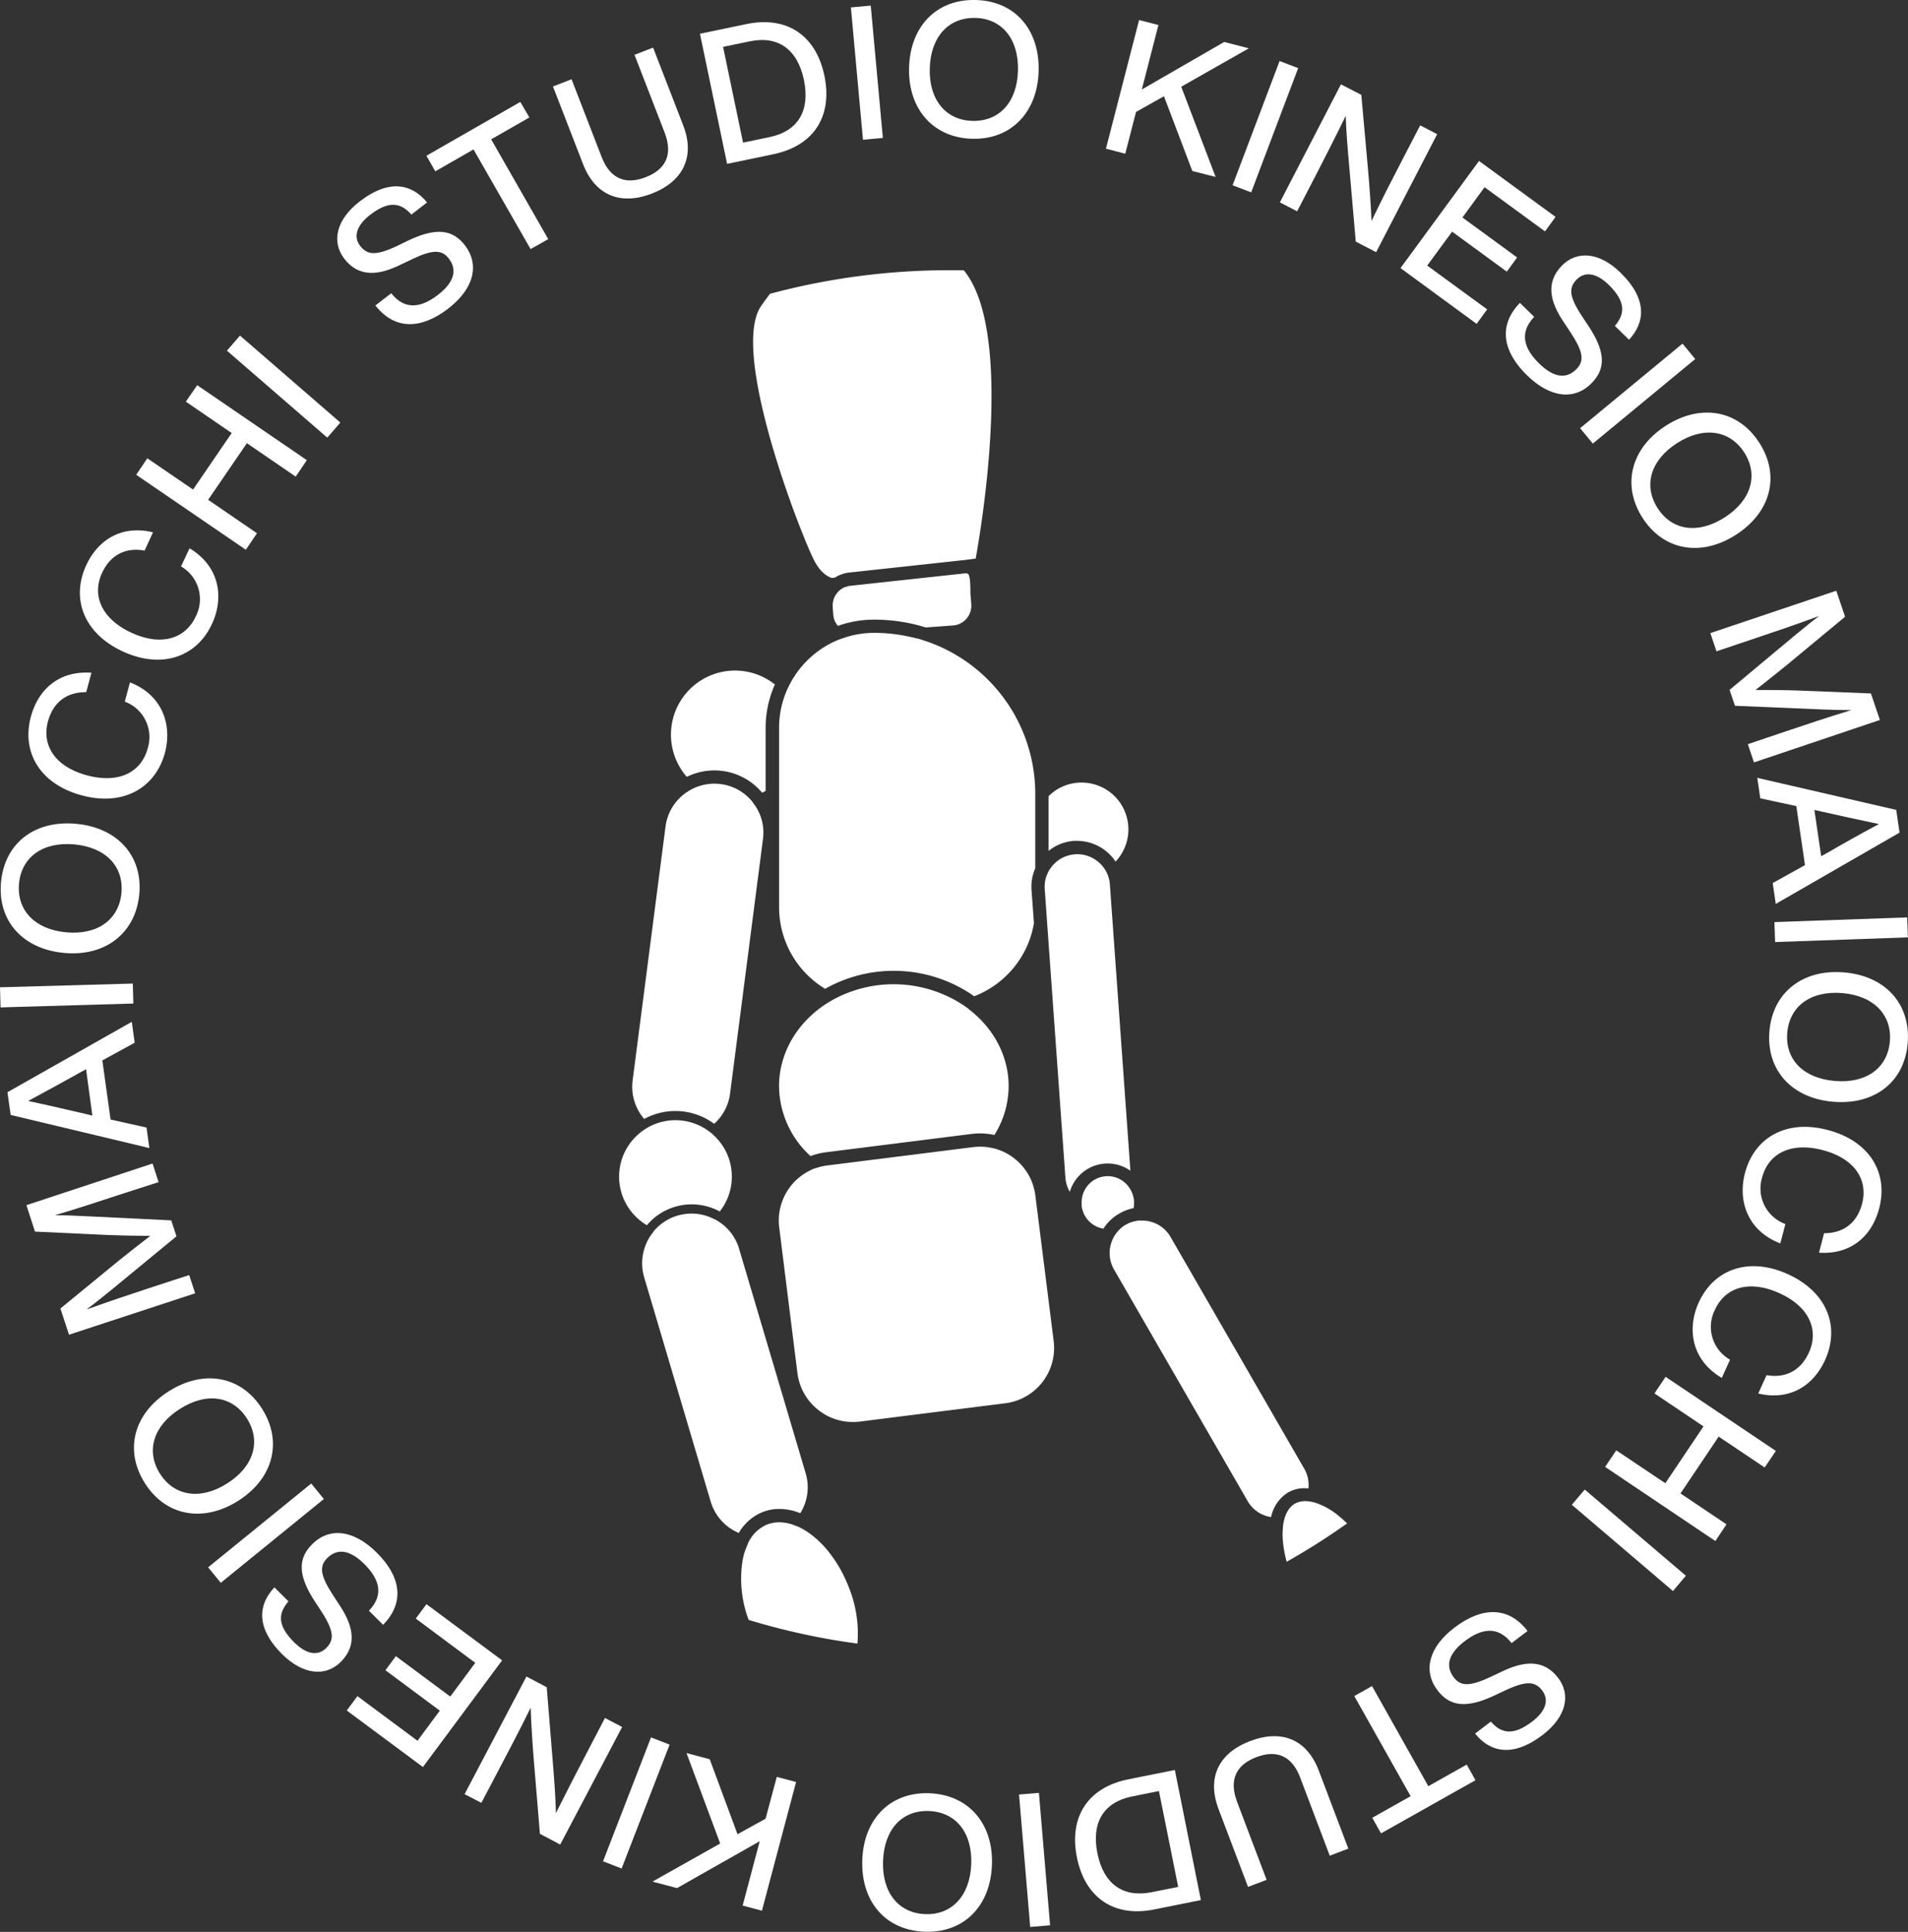 <svg xmlns="http://www.w3.org/2000/svg" viewBox="0 0 513.36 519.7"><rect x="0" y="0" width="513.36" height="519.7" fill="#333333" stroke="none"/><defs><style>.cls-1{fill:#fff;}</style></defs><g id="Livello_2" data-name="Livello 2"><g id="Livello_1-2" data-name="Livello 1"><path class="cls-1" d="M101,82.18l4.26-3.29c3.85,4.83,8.32,3.72,12.61.4s5.26-6.66,2.87-9.76c-1.94-2.5-4.5-2.37-10,.26l-2.83,1.35c-5.92,2.93-11.3,3.6-15.26-1.52C89.11,65,90.48,59.06,96.75,54.21c8.15-6.29,14.23-4.58,18.15.25l-4.21,3.26c-2.81-3.16-6-3.88-11.1.08-3.82,2.94-4.53,6-2.65,8.39s4.16,2.68,9.84,0l2.86-1.39c7.67-3.7,12.14-3.1,15.45,1.19,4,5.25,2.45,11.63-4.46,17C113.52,88.46,106.37,89,101,82.18Z"/><path class="cls-1" d="M142.43,31.6l-10.28,5.88,15.36,26.85L142.76,67,127.4,40.2l-10.28,5.89-2.39-4.19L140,27.42Z"/><path class="cls-1" d="M156.87,44.14l-8.09-20.88,5-1.94,8.1,20.92c2.3,5.95,6.51,7.5,11.85,5.43s7.4-6,5.1-12l-8.11-20.92,5-1.94,8.09,20.88c3.28,8.47,0,15.11-8.39,18.37S160.15,52.61,156.87,44.14Z"/><path class="cls-1" d="M221.81,20.36c2.25,10.81-2.74,18.83-13.7,21.12l-12.48,2.6-7.3-35,12.48-2.6C211.77,4.2,219.55,9.55,221.81,20.36Zm-5.51,1.15c-1.7-8.16-6.86-12-14.58-10.39l-7.17,1.49,5.37,25.76,7.18-1.5C214.81,35.26,218,29.67,216.3,21.51Z"/><path class="cls-1" d="M228.94,2l5.34-.49,3.26,35.59-5.35.49Z"/><path class="cls-1" d="M244.59,18.2C244.89,7.06,252-.28,262.55,0s17.21,8,16.9,19.13S272,37.62,261.54,37.33,244.29,29.33,244.59,18.2Zm29.3.79c.23-8.53-4.34-14-11.47-14.17s-12,5-12.26,13.53,4.34,14,11.51,14.17S273.66,27.52,273.89,19Z"/><path class="cls-1" d="M317.82,23.33l9.25,24.27L320.8,46l-7.63-20.11-7.52,4.23-2.89,11.23L297.56,40l8.92-34.61,5.2,1.34-4.47,17.35,22.17-12.79L336,13Z"/><path class="cls-1" d="M344.28,16.42l5,1.91L336.64,51.75l-5-1.91Z"/><path class="cls-1" d="M386.68,36.09,370.26,67.84,364.78,65,363,44.56c-.39-4.38-.82-9.46-.92-13.41C359.14,37.22,356.3,42.7,354,47.2l-5,9.64-4.64-2.4,16.43-31.75,5.48,2.83L368.11,46c.37,4.21.75,9.49.9,13.46,2.93-6.11,5.77-11.59,8.1-16.1l5-9.63Z"/><path class="cls-1" d="M399.43,50.36l-5.95,8.15,14.71,10.75-2.78,3.81L390.7,62.32,384,71.44l16.13,11.79-2.84,3.89-20.47-15L397.94,43.3l20.59,15.05-2.84,3.89Z"/><path class="cls-1" d="M408.94,81.48l3.84,3.75c-4.25,4.48-2.54,8.76,1.34,12.56s7.32,4.29,10.05,1.49c2.22-2.26,1.73-4.77-1.62-9.89l-1.73-2.6c-3.71-5.47-5.11-10.71-.58-15.33,4.07-4.16,10.15-3.62,15.81,1.93,7.35,7.2,6.49,13.46,2.24,18l-3.8-3.72c2.74-3.23,3-6.46-1.6-11-3.44-3.37-6.53-3.66-8.68-1.47s-2.08,4.49,1.35,9.74l1.76,2.65c4.72,7.08,4.73,11.59.94,15.46-4.64,4.73-11.17,4-17.41-2.09C404.43,94.69,402.94,87.68,408.94,81.48Z"/><path class="cls-1" d="M452.69,92.44l3.42,4.14-27.55,22.75-3.42-4.14Z"/><path class="cls-1" d="M448.22,114.51c9.38-6,19.46-4.25,25.15,4.62s3.06,18.73-6.32,24.74-19.45,4.26-25.12-4.57S438.84,120.53,448.22,114.51Zm15.83,24.67c7.18-4.6,9.11-11.45,5.26-17.45s-10.9-7.14-18.08-2.53-9.12,11.45-5.24,17.49S456.86,143.79,464.05,139.18Z"/><path class="cls-1" d="M505.8,193.68l-33.88,11.41-1.65-4.9,10.61-3.58c4.81-1.61,10.75-3.62,17.24-5.59-2.9,0-5.47-.06-8.81-.21l-22.51-.95-1.44-4.28,17.32-14.46c2.53-2.08,4.48-3.69,6.76-5.41-6.31,2.34-12.21,4.33-17,5.93l-10.61,3.57-1.65-4.9,33.88-11.4,2.37,7-15.69,13c-2.79,2.27-6,4.82-8.4,6.7,3.18,0,7.59,0,11.23.14l19.81.79Z"/><path class="cls-1" d="M485.64,232.73l-2.33-15.89-9.69-2.08-.81-5.51,37.38,8.62.9,6.11-33.31,19.18-.82-5.61Zm4.36-2.41,1.83-1c3.41-2,9-5.13,13.69-7.64-5.18-1.07-11.47-2.48-15.3-3.34l-2.05-.46Z"/><path class="cls-1" d="M513.14,246.79l.19,5.37-35.72,1.26-.19-5.37Z"/><path class="cls-1" d="M496.13,261.58c11.11.93,18,8.47,17.15,19s-8.95,16.73-20.06,15.8-18-8.47-17.15-18.92S485,260.65,496.13,261.58Zm-2.44,29.21c8.5.72,14.19-3.54,14.79-10.64s-4.31-12.3-12.81-13-14.2,3.54-14.8,10.69S485.18,290.08,493.69,290.79Z"/><path class="cls-1" d="M491.82,304c11.17,2.93,16.3,11.48,13.79,21.05-1.88,7.19-7.32,12.5-16.2,11.94l1.37-5.24c5.85,0,9.05-3.44,10.22-7.91,1.73-6.6-2.14-12.23-10.59-14.45s-14.58.8-16.31,7.4a10.17,10.17,0,0,0,6.27,12.49l-1.36,5.2c-8.82-3.35-11.48-11.42-9.52-18.9C472,306,480.66,301,491.82,304Z"/><path class="cls-1" d="M481,342.75c10.52,4.75,14.14,14.05,10.07,23.06-3.06,6.77-9.32,11.1-18,9.06l2.23-4.94c5.77,1,9.5-1.88,11.4-6.08,2.81-6.23-.06-12.43-8-16s-14.51-1.66-17.32,4.56a10.15,10.15,0,0,0,4.09,13.36l-2.21,4.9c-8.14-4.78-9.41-13.18-6.23-20.23C461.08,341.46,470.47,338,481,342.75Z"/><path class="cls-1" d="M461.53,414.55l-29.66-19.94,3-4.45L448.07,399l10.27-15.29-13.2-8.87,3-4.46,29.66,19.93-3,4.46-12.38-8.31-10.27,15.29,12.37,8.31Z"/><path class="cls-1" d="M453.6,423.89,450.12,428,422.91,404.8l3.48-4.09Z"/><path class="cls-1" d="M411,438.75,406.7,442c-3.82-4.86-8.3-3.79-12.62-.5s-5.3,6.62-2.93,9.74c1.91,2.51,4.47,2.4,10-.18l2.83-1.34c5.94-2.88,11.33-3.5,15.25,1.65,3.53,4.63,2.11,10.57-4.2,15.37-8.19,6.23-14.26,4.47-18.15-.39l4.24-3.22c2.79,3.17,5.95,3.92,11.1,0,3.84-2.91,4.57-5.93,2.72-8.37s-4.15-2.71-9.84-.08l-2.88,1.36c-7.69,3.65-12.16,3-15.44-1.31-4-5.28-2.36-11.64,4.6-16.93C398.55,432.37,405.71,431.91,411,438.75Z"/><path class="cls-1" d="M369.21,489l10.33-5.81-15.16-26.94,4.77-2.68L384.3,480.5l10.33-5.81,2.36,4.2-25.41,14.3Z"/><path class="cls-1" d="M354.85,476.36l7.93,20.94-5,1.9-7.95-21c-2.26-6-6.45-7.54-11.8-5.51s-7.45,6-5.19,12l7.95,21-5,1.9-7.93-20.93c-3.22-8.5.07-15.11,8.52-18.31S351.63,467.87,354.85,476.36Z"/><path class="cls-1" d="M289.75,499.65c-2.17-10.83,2.88-18.81,13.85-21l12.5-2.51,7,35-12.5,2.51C299.67,515.88,291.93,510.47,289.75,499.65Zm5.51-1.11c1.64,8.17,6.78,12,14.5,10.5L317,507.6l-5.18-25.79-7.19,1.44C296.86,484.81,293.62,490.37,295.26,498.54Z"/><path class="cls-1" d="M282.53,517.92l-5.35.45-3-35.62,5.35-.45Z"/><path class="cls-1" d="M266.89,501.65c-.4,11.14-7.59,18.41-18.13,18S231.63,511.54,232,500.4s7.59-18.41,18.07-18S267.29,490.51,266.89,501.65Zm-29.3-1c-.3,8.53,4.22,14,11.35,14.27S261,510,261.32,501.45s-4.22-14-11.39-14.27S237.9,492.07,237.59,500.6Z"/><path class="cls-1" d="M193.77,495.92l-9.06-24.33,6.25,1.67,7.47,20.16,7.55-4.17L209,478l5.19,1.38L205,514l-5.19-1.38,4.6-17.32-22.26,12.62-6.6-1.75Z"/><path class="cls-1" d="M167.25,502.65l-5-1.94,12.91-33.33,5,1.94Z"/><path class="cls-1" d="M125,482.65,141.64,451l5.46,2.88,1.66,20.44c.35,4.38.74,9.47.81,13.42,3-6,5.84-11.51,8.2-16l5-9.59,4.62,2.43-16.66,31.62-5.46-2.88-1.7-20.47c-.33-4.2-.67-9.48-.79-13.46-3,6.09-5.86,11.55-8.22,16l-5.05,9.59Z"/><path class="cls-1" d="M112.33,468.28l6-8.1-14.63-10.87,2.81-3.79,14.63,10.87,6.73-9.07-16-11.91,2.87-3.87,20.36,15.11-21.31,28.7L93.3,460.14l2.87-3.86Z"/><path class="cls-1" d="M103.07,437.09l-3.81-3.79c4.29-4.44,2.61-8.73-1.24-12.56s-7.28-4.34-10-1.57c-2.23,2.24-1.77,4.76,1.55,9.9l1.71,2.62c3.67,5.49,5,10.74.46,15.33-4.11,4.13-10.18,3.54-15.8-2-7.29-7.26-6.38-13.51-2.1-18l3.77,3.76c-2.76,3.2-3.07,6.43,1.52,11,3.41,3.4,6.5,3.72,8.66,1.54s2.12-4.47-1.26-9.75l-1.75-2.66c-4.67-7.12-4.64-11.63-.82-15.47,4.67-4.7,11.21-3.93,17.4,2.23C107.68,423.91,109.12,430.94,103.07,437.09Z"/><path class="cls-1" d="M59.4,425.79,56,421.62l27.74-22.54,3.39,4.17Z"/><path class="cls-1" d="M64.06,403.75c-9.42,5.94-19.49,4.1-25.11-4.81s-2.92-18.75,6.5-24.7,19.49-4.1,25.08,4.77S73.49,397.8,64.06,403.75ZM48.42,379c-7.22,4.56-9.2,11.39-5.39,17.42s10.84,7.22,18.06,2.66,9.2-11.38,5.37-17.45S55.64,374.4,48.42,379Z"/><path class="cls-1" d="M7.11,324.2,41.05,313,42.67,318,32,321.44C27.22,323,21.26,325,14.76,326.91c2.91,0,5.48.11,8.81.28l22.5,1.1,1.41,4.29L30.06,346.92c-2.55,2.06-4.51,3.65-6.8,5.36,6.33-2.29,12.24-4.24,17-5.81L50.9,343l1.61,4.91L18.57,359.05,16.25,352,32,339.09c2.8-2.24,6-4.77,8.44-6.63-3.18,0-7.59-.09-11.23-.22l-19.8-.93Z"/><path class="cls-1" d="M27.54,285.26l2.21,15.91,9.67,2.15.77,5.52L2.87,299.93,2,293.82l33.46-18.94.78,5.62Zm-4.38,2.38-1.84,1c-3.43,1.94-9.08,5-13.75,7.53,5.17,1.1,11.46,2.56,15.28,3.45l2,.48Z"/><path class="cls-1" d="M.15,271,0,265.59l35.73-1,.15,5.37Z"/><path class="cls-1" d="M17.28,256.35c-11.1-1-18-8.6-17-19.1s9.09-16.66,20.19-15.64,18,8.6,17,19S28.37,257.37,17.28,256.35ZM20,227.15c-8.5-.77-14.23,3.44-14.88,10.54S9.29,250,17.78,250.8,32,247.37,32.67,240.22,28.45,227.93,20,227.15Z"/><path class="cls-1" d="M21.94,213.94c-11.15-3-16.21-11.6-13.63-21.14,1.94-7.18,7.42-12.45,16.29-11.82l-1.41,5.23c-5.86-.07-9.07,3.37-10.28,7.83-1.78,6.59,2.05,12.25,10.48,14.53s14.58-.69,16.36-7.28a10.16,10.16,0,0,0-6.18-12.54l1.4-5.18c8.8,3.42,11.4,11.5,9.39,19C41.79,212,33.08,217,21.94,213.94Z"/><path class="cls-1" d="M33.06,175.25c-10.49-4.83-14-14.15-9.89-23.13,3.11-6.75,9.4-11,18-8.92l-2.27,4.92c-5.76-1.05-9.51,1.8-11.44,6-2.86,6.19,0,12.42,7.89,16.08s14.5,1.76,17.35-4.43a10.16,10.16,0,0,0-4-13.4L51,147.5c8.11,4.84,9.31,13.24,6.07,20.26C53,176.7,43.54,180.09,33.06,175.25Z"/><path class="cls-1" d="M53.06,103.62l29.5,20.17-3,4.43-13.13-9L56,134.45l13.14,9-3,4.44-29.5-20.17,3-4.43,12.3,8.41,10.4-15.21L50,108.05Z"/><path class="cls-1" d="M61.06,94.34l3.51-4.06,27,23.39-3.51,4.06Z"/><path class="cls-1" d="M223.82,155.48c-.75-.22-3-1.17-4.85-4.89-3.84-7.65-22.68-56.16-14.15-68.33.84-1.21,1.62-2.27,2.37-3.23a186.26,186.26,0,0,1,48.3-6.34c1.27,0,2.54,0,3.8,0l.45.56c12.92,16.89,4.4,68.05,2.78,77l-3.18.43h-.1L228.67,154a8.7,8.7,0,0,0-4,1.37Z"/><path class="cls-1" d="M249.07,168.79a46.42,46.42,0,0,0-13.89-2.1,29,29,0,0,0-9.74,1.68,5.23,5.23,0,0,1-1.25-3.06l-.14-2a5.38,5.38,0,0,1,2.14-4.72,4.54,4.54,0,0,1,1.32-.71h.29l.15-.15a6.07,6.07,0,0,1,1.05-.17l30.24-3.28.39-.05h.18a1,1,0,0,1,.66.17c.5.45.57,2.33.62,3.83v.28c0,.65,0,1.31.08,2l.16,2a5.34,5.34,0,0,1-4.93,5.75Z"/><path class="cls-1" d="M205.06,213.25a16.71,16.71,0,0,0-10.7-5.86,15.81,15.81,0,0,0-2.17-.14,16.68,16.68,0,0,0-7.4,1.73,17.24,17.24,0,0,1,23.7-24.85A28.53,28.53,0,0,0,206,195.82v16.93C205.71,212.93,205.38,213.1,205.06,213.25Z"/><path class="cls-1" d="M300.15,231.77a12.5,12.5,0,0,0-10.34-5.57c-.28,0-.57,0-.85,0a12.38,12.38,0,0,0-6.85,2.71V214.2a12.45,12.45,0,0,1,8.88-3.68,12.59,12.59,0,0,1,9.16,21.25Z"/><path class="cls-1" d="M262.12,268A37.66,37.66,0,0,0,222,266a25.67,25.67,0,0,1-12.38-21.89V195.82a25.1,25.1,0,0,1,2.27-10.52l.3-.64.13-.25a2.29,2.29,0,0,1,.14-.27l.06-.11a25.71,25.71,0,0,1,12.81-11.82,3.17,3.17,0,0,0,.37-.14l.35-.13c.31-.12.55-.2.82-.28a24.86,24.86,0,0,1,8.32-1.41,42.86,42.86,0,0,1,9.32,1,20.92,20.92,0,0,1,2.09.5l.15,0h.11c.37.1.71.21,1.07.33l.55.18a43.34,43.34,0,0,1,30.06,41v20.34a12.1,12.1,0,0,0-1,5.81l.65,8.95A25.65,25.65,0,0,1,262.12,268Z"/><path class="cls-1" d="M192.15,302.31a17.54,17.54,0,0,0-18.83-1.3c-.14-.17-.29-.35-.44-.55a13.24,13.24,0,0,1-2.67-9.79l8.85-68.29a13.12,13.12,0,0,1,5.05-8.79c.27-.2.56-.41.85-.6a4.1,4.1,0,0,1,.52-.32,6,6,0,0,1,.61-.34,13,13,0,0,1,6.11-1.51,13.92,13.92,0,0,1,1.72.11,13.06,13.06,0,0,1,8.57,4.82l0,.05,0,0a.63.63,0,0,1,.1.12,1.59,1.59,0,0,1,.12.16l.07.17.1.08a5.48,5.48,0,0,1,.34.46,12.92,12.92,0,0,1,2.06,8.94l-8.83,68.3A13.13,13.13,0,0,1,192.15,302.31Z"/><path class="cls-1" d="M287.83,320.6a8.76,8.76,0,0,1-1.17-3.78l-4.91-68.32-.34-4.89-.32-4.43a8.73,8.73,0,0,1,.28-2.93,9.29,9.29,0,0,1,.55-1.44l.1-.22h0l.2-.39c.07-.12.18-.28.29-.43.27-.39.49-.68.71-.94a8.65,8.65,0,0,1,6-3,5,5,0,0,1,.63-.05,8.81,8.81,0,0,1,5.75,2.17,8.62,8.62,0,0,1,2.21,2.89,5.6,5.6,0,0,1,.27.58,2,2,0,0,0,.08.25c0,.11.07.22.11.34a9,9,0,0,1,.35,1.92l5.52,77a10.62,10.62,0,0,0-16.31,5.71Z"/><path class="cls-1" d="M196.9,316.53a15.06,15.06,0,0,1-3.25,9.37h0a15.78,15.78,0,0,0-19.6,3.69A15.15,15.15,0,0,1,173,304.14a4,4,0,0,1,.59-.39c.2-.14.41-.27.61-.39A15.09,15.09,0,0,1,191,304.52a6.65,6.65,0,0,1,.59.46,6.14,6.14,0,0,1,.52.5A15,15,0,0,1,196.9,316.53Z"/><path class="cls-1" d="M173.83,328.18a14.08,14.08,0,0,1-.25-23.16,4.65,4.65,0,0,1,.5-.32c.25-.17.43-.29.61-.39a13.94,13.94,0,0,1,7-1.89,13.79,13.79,0,0,1,8.59,3,5,5,0,0,1,.54.41,5.49,5.49,0,0,1,.43.4l.08.09a14,14,0,0,1,2,18.25,16.76,16.76,0,0,0-7.24-1.62,16.81,16.81,0,0,0-12.25,5.27Z"/><path class="cls-1" d="M296.89,330.52a7,7,0,0,1-5.51-4.63,6.42,6.42,0,0,1-.25-.86,4.33,4.33,0,0,1-.1-.71c0-.25,0-.51,0-.76a7,7,0,0,1,12.94-3.86,5.26,5.26,0,0,1,.38.65,4.94,4.94,0,0,1,.35.81,6.87,6.87,0,0,1,.43,2.4A7.74,7.74,0,0,1,305,325a12.32,12.32,0,0,0-3.79,1.43A12.14,12.14,0,0,0,296.89,330.52Zm4.62,0a9.07,9.07,0,0,1,1.44-1l.33-.19A7.48,7.48,0,0,1,301.51,330.5Z"/><path class="cls-1" d="M342,408.11a8.69,8.69,0,0,1-6.29-4.27l-36-62.38a8.83,8.83,0,0,1-.4-7.93,3.25,3.25,0,0,1,.28-.59,5.65,5.65,0,0,1,.43-.73,8.82,8.82,0,0,1,2.91-2.76,7.7,7.7,0,0,1,2.45-.94l.89-.16h0c.21,0,.38,0,.55,0h.58a8.78,8.78,0,0,1,7.53,4.38l36,62.39a8.67,8.67,0,0,1,1.11,5.27c-.33,0-.66-.05-1-.05a8.84,8.84,0,0,0-4.46,1.14A10.12,10.12,0,0,0,342,408.11Z"/><path class="cls-1" d="M198.77,412.38c-.37-.16-.75-.34-1.13-.54a13.23,13.23,0,0,1-6.43-7.92l-17.9-60.34a13.34,13.34,0,0,1,2-11.56c.11-.15.23-.31.37-.47l.05-.05,0-.06a4.37,4.37,0,0,1,.37-.48,13.3,13.3,0,0,1,6.2-3.95,13.77,13.77,0,0,1,3.78-.55,13.22,13.22,0,0,1,6.07,1.49l.11.06.13,0,.35.23a4.23,4.23,0,0,1,.49.29,13.1,13.1,0,0,1,5.64,7.45l17.9,60.34a13.2,13.2,0,0,1-1.44,10.74,15.13,15.13,0,0,0-5.63-1.14,12.37,12.37,0,0,0-4.57.86A13.12,13.12,0,0,0,198.77,412.38Z"/><path class="cls-1" d="M230.7,442.14a184.74,184.74,0,0,1-29.27-6.37,31.35,31.35,0,0,1-1.64-15.95,16.61,16.61,0,0,1,1.2-3.95,6.17,6.17,0,0,1,.24-.57l0-.06,0-.07a4.76,4.76,0,0,1,.24-.45,9.83,9.83,0,0,1,4.91-4.6,9,9,0,0,1,3.27-.61,11.65,11.65,0,0,1,4.72,1.07l.07,0,.07,0a1.73,1.73,0,0,1,.31.14l.19.09c.17.08.36.17.53.27a21.35,21.35,0,0,1,2.37,1.48,26.69,26.69,0,0,1,5.85,5.95,35.32,35.32,0,0,1,4.46,8.1A33.25,33.25,0,0,1,230.7,442.14Z"/><path class="cls-1" d="M346.19,420.13a30.33,30.33,0,0,1-1.07-6.3,18.5,18.5,0,0,1,.07-3v-.12a3.07,3.07,0,0,1,.07-.53v-.11a4.86,4.86,0,0,1,.1-.55c.47-2.4,1.51-4.11,3-5a5.72,5.72,0,0,1,2.82-.7,8.76,8.76,0,0,1,1.24.1,3.12,3.12,0,0,1,.53.11,3.19,3.19,0,0,1,.61.15l.11,0a18.87,18.87,0,0,1,6.65,3.73c.71.57,1.42,1.21,2.13,1.9A184.72,184.72,0,0,1,346.19,420.13Z"/><path class="cls-1" d="M218.08,311a25.7,25.7,0,0,1-8.47-18.84c0-8.84,4.87-17.19,13-22.33L224,269a34.05,34.05,0,0,1,35.58,1.66l.41.29.33.23c.14.11.35.28.54.46,6.71,5.23,10.52,12.7,10.52,20.52a24.85,24.85,0,0,1-3.83,13.16,18.29,18.29,0,0,0-3.88-.42,19.42,19.42,0,0,0-2.29.14l-39.24,4.94A18,18,0,0,0,218.08,311Z"/><path class="cls-1" d="M229.42,382.52a14.8,14.8,0,0,1-9.18-3.17,15,15,0,0,1-5.68-9.92l-4.91-39.27a15,15,0,0,1,8.41-15.35l.1-.06a4,4,0,0,1,.43-.19l.12-.05c.23-.11.4-.17.55-.23l.14,0a14.58,14.58,0,0,1,3.19-.76l39.29-4.94a16.75,16.75,0,0,1,1.87-.11,13.85,13.85,0,0,1,3.23.37c.27,0,.49.11.71.17l.1,0a4.66,4.66,0,0,1,.49.16,15,15,0,0,1,10.28,12.36l4.94,39.25a15,15,0,0,1-13,16.71l-39.25,4.94A16.4,16.4,0,0,1,229.42,382.52Z"/></g></g></svg>